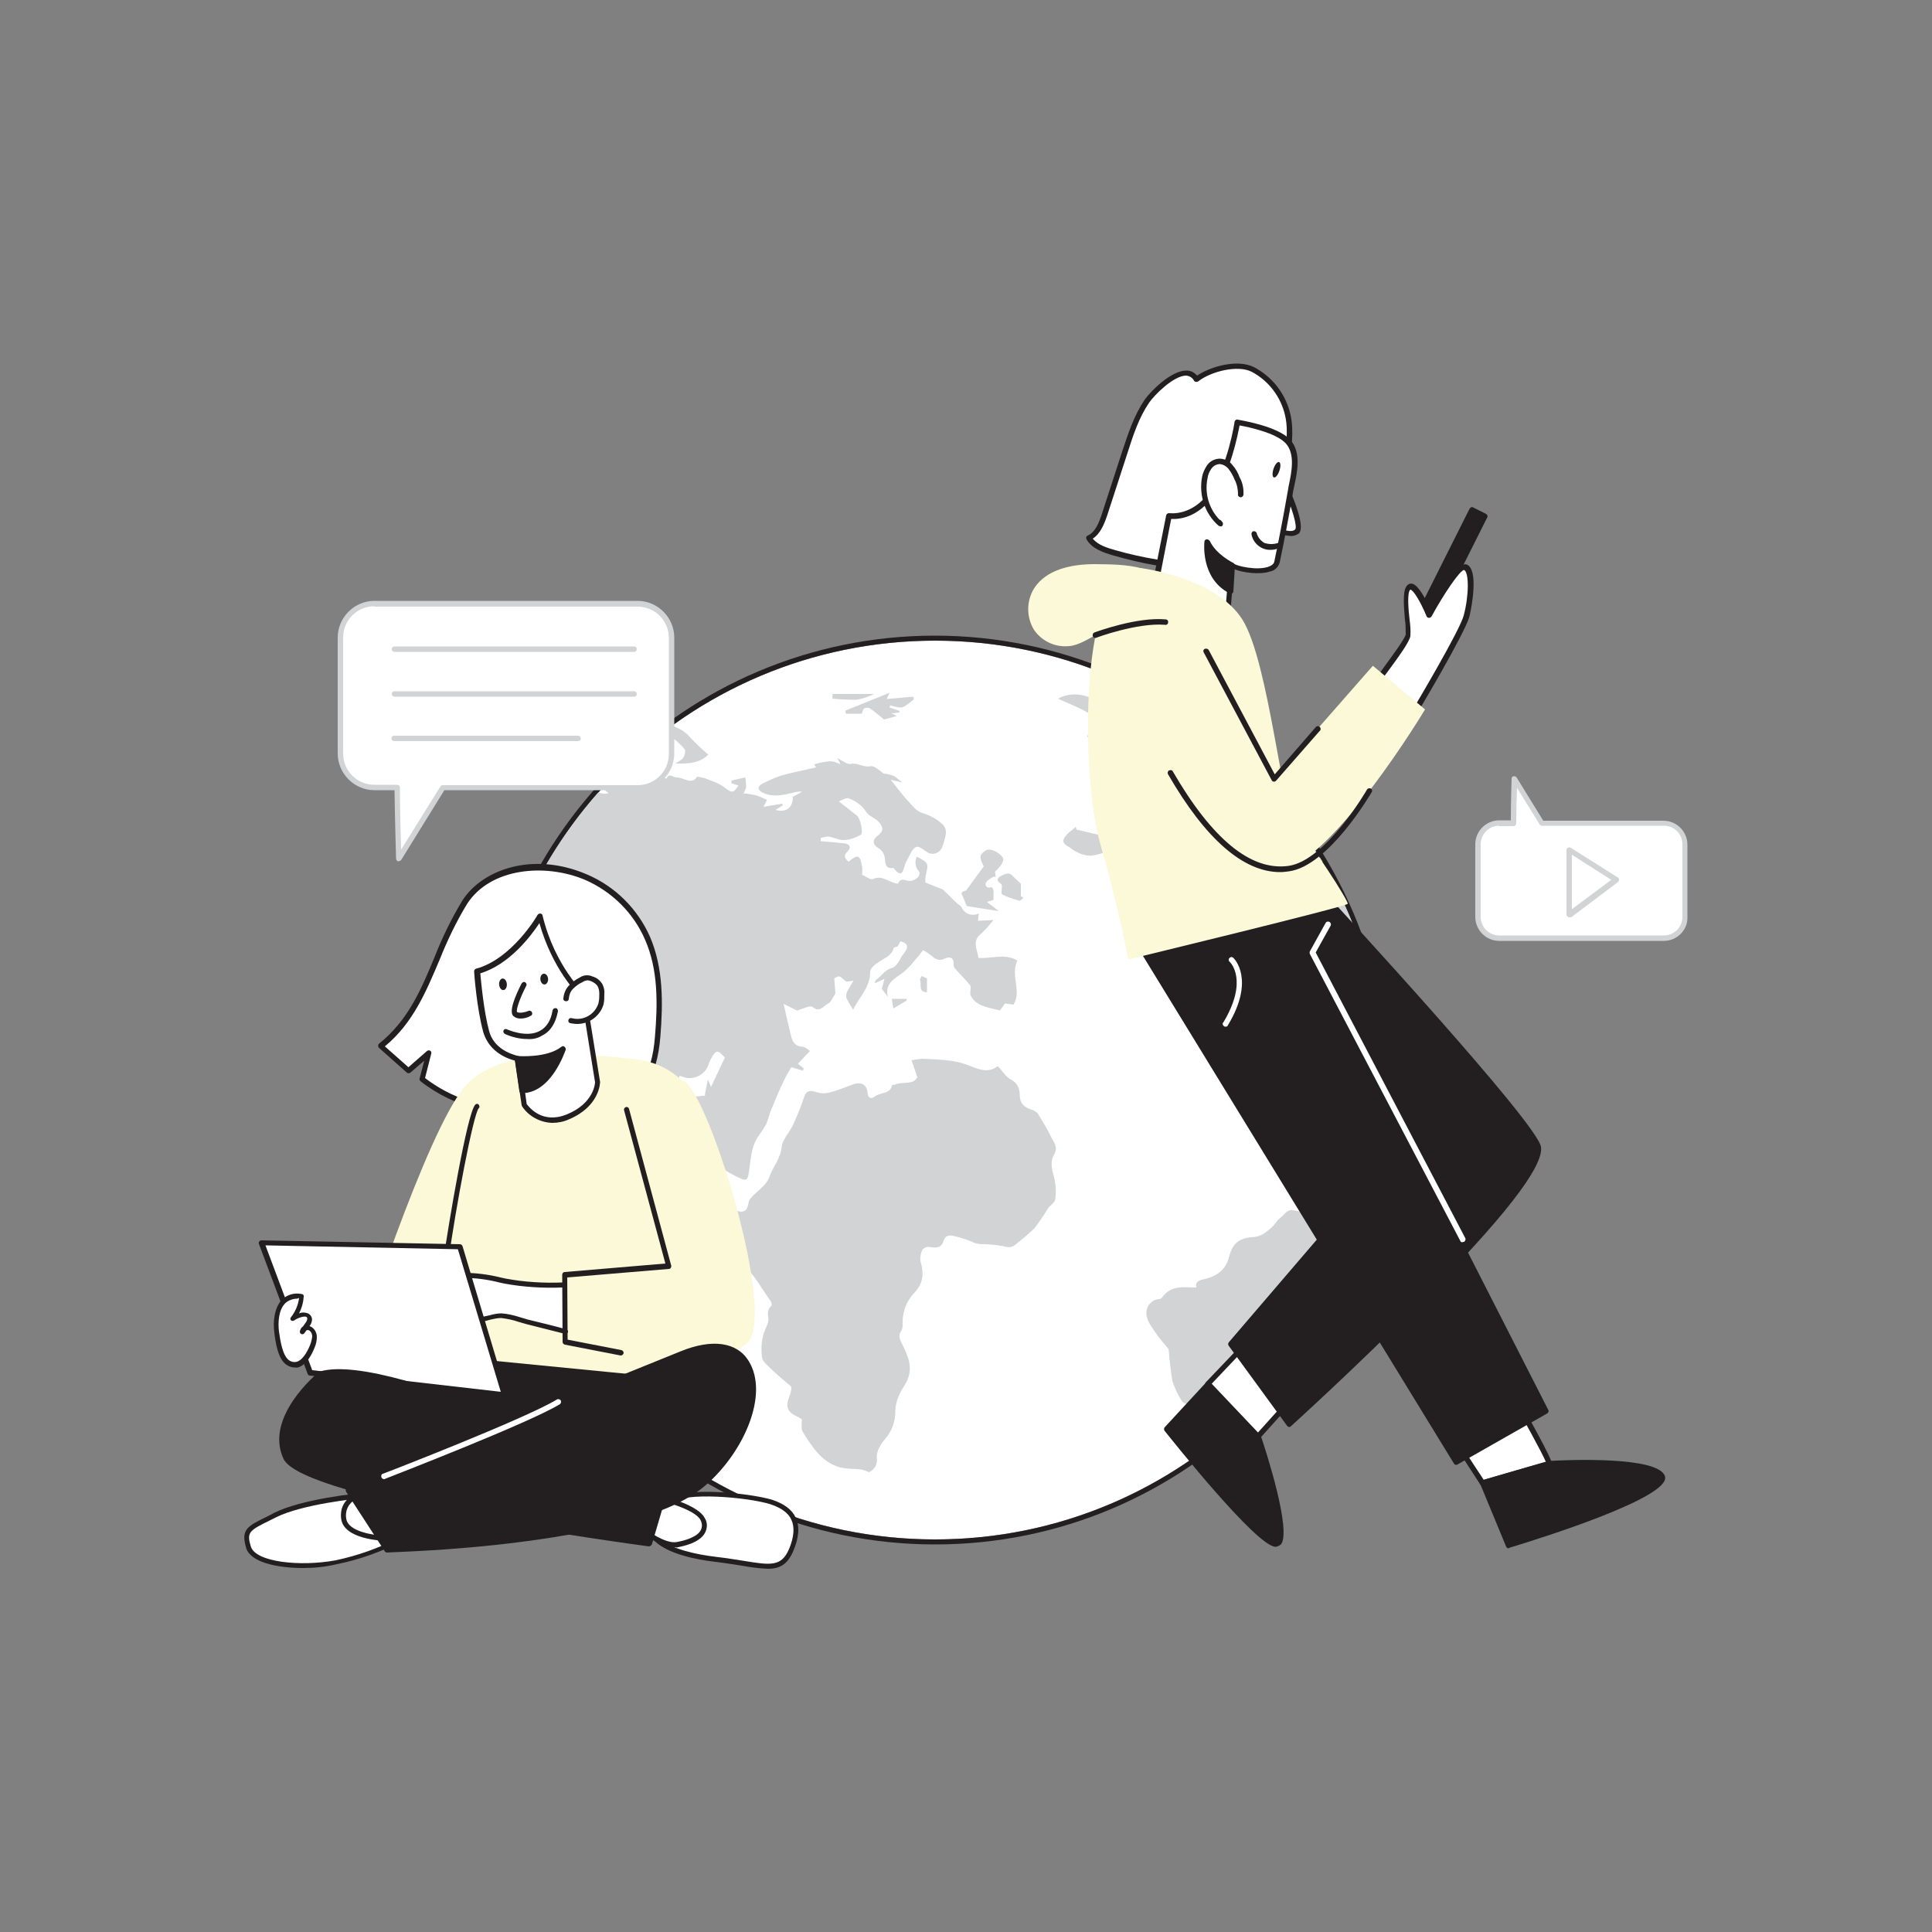 <svg transform="scale(1)" version="1.1" id="Layer_1" xmlns="http://www.w3.org/2000/svg" xmlns:xlink="http://www.w3.org/1999/xlink" x="0px" y="0px" viewBox="0 0 500 500" xml:space="preserve" class="show_show__wrapper__graphic__5Waiy "><rect x="0" y="0" width="500" height="500" fill="#808080" stroke="none"/><title>React</title><style type="text/css">
	.st0{fill:#FFFFFF;}
	.st1{fill:#231F20;}
	.st2{fill:#D1D3D4;}
	.st3{fill:#FCF9D8;}
</style><g id="Globe"><circle class="st0" cx="242" cy="282.1" r="116.3"></circle><path class="st1" d="M242,165.8c64.2,0,116.3,52.1,116.3,116.3S306.3,398.4,242,398.4s-116.3-52.1-116.3-116.3c0,0,0,0,0,0
		C125.7,217.9,177.8,165.8,242,165.8 M242,164.5c-64.9,0-117.6,52.7-117.6,117.6S177.1,399.7,242,399.7
		c64.9,0,117.6-52.7,117.6-117.6C359.5,217.2,306.9,164.6,242,164.5z"></path><path class="st2" d="M154.8,205.1c0.9,0.3,1.8,0.4,2.7,0.2l-1.6-1.4c2.1-2.3,4.3-4.6,6.6-6.7c0,1.6-1,3-2.6,4.2
		c2.5,0.1,4.4-1.3,6.5-2c2.6-0.6,5.2-1.1,7.8-1.4l-3.9,2.8c0.7,0.3,1.5,0.5,2.2,0.7c0.7-1.6,1.7-0.3,2.5-0.3c1.9-0.1,4,2.1,5.4-0.2
		c0.7,0.1,1.3,0.2,2,0.4c1.7,0.7,3.6,1.2,5.1,2.4c1.8,1.4,2.3,1.6,3.6-0.5l-1.8-0.6v-0.7l3.6-0.8c0.1,0.9,0.2,1.7,0.2,2.6
		c-0.2,0.5-0.4,1.1-0.7,1.5c1.1,0.1,2.1,0.3,3.2,0.5c1,0.3,2,0.8,2.9,1.2l-0.9,1.8l4.8-0.8l0.2,0.4l-1.9,1.2
		c2.8,0.8,4.5-0.6,4.5-3.4l2.4-1.3c-0.8-0.1-1.7,0-2.5,0.3c-2.6,0.6-5.2,1.2-7.8-0.1c-1.3-0.7-1.3-1.6,0-2.3
		c1.6-0.8,3.2-1.5,4.9-2.1c2.9-0.8,6-1.4,9-2.1l-0.5-0.8c1.4-0.4,2.8-0.7,4.3-0.8c0.9,0.1,1.7,0.4,2.5,0.8c-0.2-0.5-0.4-0.9-0.8-1.6
		c1.4,0.7,2.6,1.7,3.4,1.5c1.9-0.4,3.3,1,5.2,0.6c1.1-0.2,2.6,1.4,3.4,1.9c0.9,0.1,1.8,0.3,2.6,0.6c0.8,0.5,1.5,1.1,2.2,1.7l-3-0.7
		c1.3,1.6,2.8,3.6,4.4,5.4c1.1,1.2,2.3,2.8,3.8,3.2c2,0.6,3.8,1.6,5.3,3c0.6,0.6,0.9,1.5,0.8,2.3c-0.2,1.2-0.5,2.4-1,3.6
		c-0.5,1.3-2,2-3.4,1.5c-1.1-0.6-2.6-2-3.3-1.6c-1.1,0.5-1.6,2.1-2.3,3.3c-0.1,0.2-0.3,0.5-0.4,0.8c-0.7,1.4-0.6,4.6-3.2,1.3
		c-2.1,0.4-2.1-1.3-2.2-2.4c-0.1-1.2-0.8-2.3-1.8-2.8c-1.4-0.8-1.4-2.1-0.2-3c1.6-1.2,1.8-2.2,0.4-3.7c-0.7-0.8-1.8-1.2-2.6-1.9
		s-1.2-1.7-2.1-2.4c-0.9-0.8-2-1.4-3.1-1.8c-0.6-0.2-1.5,0.4-2.5,0.8c1.9,1.5,3.3,2.6,4.7,3.7c0.8,0.6,1.7,4.4,1,4.9
		c-1.3,0.8-2.8,1.3-4.3,1.4c-1.3,0.1-2.7-0.7-4.1-0.9c-0.7,0-1.4,0.2-2,0.4v0.8c1.2,0.1,2.4,0.2,3.6,0.3c0.9,0.1,1.9,0.2,2.8,0.3
		c1.3,0.3,1.4,1.1,0.6,2c-1.2,1.1-0.8,1.8,0.2,2.7c2.4-2,3-1.8,3.5,1.3c0.1,0.7,0.1,1.4,0,2.1c1,0.4,2.2,1.4,2.8,1.1
		c2.5-1.2,4.2,1,6.5,1.2c0.7-1.8,2-0.7,3.1-0.7c0.8-0.1,1.5-0.4,2.1-1c0.3-0.3,0.5-1.2,0.3-1.4c-1-1-1.3-2.6-0.6-3.9
		c3.1,1.7,3,1.7,2.3,4.8c-0.1,0.6-0.2,1.3-0.1,1.9l4.5,1.8c1.5,1.4,2.5,2.5,3.6,3.5c0.4,0.4,0.9,0.6,1.2,1c0.7,1.7,2.6,2.5,4.3,1.8
		c0.1,0,0.1-0.1,0.2-0.1c-0.1,0.6-0.1,1.2-0.2,1.9l4-0.2c-1.2,1.5-2.4,2.9-3.8,4.1c-1.6,1.8-0.3,3.8-0.1,5.7
		c3.4,0.3,6.8-1.3,10.1,0.7c-1.9,3.8,1.2,7.7-1,11.4l-2.2-0.3l-1.3,1.8c-3.4-0.8-6.7-1.3-7.7-4.2c0-1.1,0.3-2-0.1-2.4
		c-0.8-1-1.8-2-2.7-3c-0.6-0.7-1.6-1.5-1.5-2.2c0.1-2.2-1.2-2.1-2.4-1.6c-1,0.6-2.3,0.3-3.1-0.6c-0.8-0.6-1.6-1.2-2.4-1.6
		c-0.6,0.7-1.1,1.5-1.8,2.2c-1,1.3-2.1,2.5-3.4,3.6c-2.2,1.6-4.8,2.8-3.9,6.3l-1.6-2.1c0.3-0.9,0.4-1.5,0.7-2.6l-2.5,1.2
		c0.1-0.4,0.1-0.7,0.2-0.8c1.5-1,2.4-2.8,4.3-3.2c0.5-0.1,1-0.7,1.4-1.2c0.6-0.8,0.9-1.7,1.5-2.4c1.5-1.8,1.2-2.8-0.8-3.3
		c-0.2,0.5-0.4,0.9-0.7,1.3c-0.2,0.2-0.9,0.2-1,0.4c-0.5,2-2.3,2.6-3.8,3.6c-1,0.6-2.3,1.7-2.3,2.6c0,4.1-2.9,6.6-4.4,9.8
		c-0.6-0.9-1.2-1.9-1.7-2.9c-0.2-0.6-0.1-1.3,0.2-1.9c0.5-0.9,1-1.8,1.6-2.7c-0.9,0.1-1.8,0.4-2.1,0.1c-1.6-1.4-1.5-1.5-2.9-0.7
		c0.1,1.5,0.2,2.8,0.3,3.9c-0.6,0.9-1.1,2.3-2,2.7c-1.1,0.5-2,2.4-3.9,0.8c-0.6-0.5-2.6,0.5-3.9,0.9c-0.1,0-0.1,0-0.2,0l-3.4-1.7
		c0.7,3.2,1.3,5.7,1.9,8.2c0.4,1.6,1,2.8,3,2.9c0.8,0,1.5,0.9,1.9,1.1l-3.1,3.3l1.5,1.2l-0.2,0.6l-3-0.9c-0.4,0.7-1,1.6-1.5,2.6
		c-0.8,1.6-1.6,3.3-2.3,5c-0.6,1.4-1.1,2.7-1.7,4.1c-0.3,1-0.6,2.1-1,3c-0.6,1.1-1.3,2.1-2,3.1c-2.1,3-2,6.6-2.6,10
		c-0.2,1.2-0.7,1.6-1.8,1.1c-2-0.9-3.9-2-5.8-3.1c-2-1.3-3.6-3.1-5.7-4.3c-1.9-1-3.6-2.3-4.9-4c-0.4-0.5-0.6-1-0.9-1.6
		c-0.3-0.6-0.6-1.1-1-1.6c-2.3-2.6-1.9-4.8,1.3-6.4c0.6-0.4,1.1-1,1.3-1.7c0.2-0.9,0.3-1.8,0.3-2.7c0.9,0.9,1.7,1.9,2.4,3
		c0.9,1.8,2.3,0.7,3.5,0.9c0.1-0.7,0.2-1.5,0.4-2.2c0.1-0.5,0.2-1,0.4-2c0.5,1.1,0.7,1.6,0.8,1.9c1.2-2.5,2.4-5.1,3.6-7.6
		c-1.9-2.1-2.3-2.1-3.7,0.5c-0.2,0.4-0.4,0.8-0.5,1.2c-0.9,2.8-3.9,4.3-6.7,3.3c-0.3-0.1-0.5-0.2-0.8-0.3c-1,2.5-1.2,2.8-4,3
		s-5.8,0-8.4,0l-4.8,5.4l1.4,0.6l-3.1,2.7l-1.6-2c-0.7,3.9-1.3,8.5-2.5,12.9c-1,4.5-2.4,8.9-4.3,13.1c-2.7-3.1-4.1-7.2-3.8-11.3
		c0.2-1,0-2.1-0.4-3c-1-1.5-2.6-2.5-3.6-4c-1.5-2.3-4.4-3.5-5-6.6c-0.1-0.4-0.9-0.8-1.4-0.9c-1.5-0.4-3.1-0.7-4.7-1
		c-0.2,1.2-0.6,2.3-1.1,3.3c-0.9,1.2-1.7,2.6-2.3,4c-0.5-4.4-0.7-8.8-0.8-13.2C125.6,253.8,136,226.4,154.8,205.1z"></path><path class="st2" d="M316,371.8c-0.4-0.7-0.6-1.5-0.7-2.3c-0.1-2-0.8-3.3-2.4-4c-1.9-0.9-3.9-1.5-5.9-2.2c-0.5-0.1-0.9-0.4-1.2-0.8
		c-1-1.6-1.8-3.3-2.4-5.1c-0.4-2.5-0.7-5.1-0.9-7.6c0-0.3,0-0.6-0.2-0.8c-1-1.3-2.2-2.5-3.1-3.9c-1-1.5-2.4-3.2-2.5-4.9
		c-0.2-2,1.2-3.8,3.2-4c0.1,0,0.2,0,0.2,0c0.3-0.1,0.6-0.3,0.8-0.6c2.3-3.1,5.5-2.4,8.7-2.4c-0.3-1.3,0.4-1.8,1.8-2.1
		c3.2-0.7,5.8-2.2,6.7-5.9c1-3.8,2.9-4.9,6.8-5.1c1.2-0.2,2.3-0.8,3.2-1.6c0.8-0.6,1.5-1.3,2.1-2.1c0.3-0.4,0.6-0.8,1-1.1
		c1.1-0.8,1.9-2.4,3.4-2.1s3.1,0.7,4.7,0s2.8-1.3,4.5-2.1c0.4,1.1,1,2.6,1.5,4.2c1.1-1.7,0-3.3-0.3-5c3.1,1.9,6.7,3,7.4,7.2l0.2-0.1
		C346,338.8,333.2,357.6,316,371.8z"></path><path class="st2" d="M339.4,244.3c-3.9,0.9-6.8-1.1-9.9-2.6c-0.6-0.3-1-0.9-1.1-1.5c0.1-0.8,0.5-1.5,1.1-1.9
		c0.9-0.4,1.8-0.6,2.7-0.7l-1.2-0.8c1.6-0.8,3.1-1.7,4.5-2.8c0.7-0.6,0.5-2.1,1-3c1-1.5,2-3,3.1-4.4c1,1.5,1.3,4.1,3.9,3.5
		c0.8-0.2,1.5-0.6,1.9-1.3c7.2,13.9,11.4,29,12.6,44.6c-0.4-0.4-0.9-0.8-1.4-1.1c-3.2-1.8-3.4-2.4-2.5-6.1c0.1-1.2,0.1-2.4,0-3.6
		c-0.3,1.2-0.6,2.1-0.8,3.1c-0.8-1.3-1.8-2.4-2-3.6c-0.2-2.1-1.2-2.6-3-2.6c-0.7-0.1-1.4-0.2-2-0.5l0.6-0.3c-0.1-1,0.2-2.6-0.4-3
		c-2.2-1.3-4.5-2.5-6.9-3.6l1.5,3.2l-0.5,0.1l-7.3-3.9l0.3-0.6l0.9,0.5c-0.2-0.6-0.3-1.2-0.5-1.7c0.3,0,0.6,0.2,0.8,0.5
		c1.3,2,2,2.1,4,0.7c1.5-1.1,2-2.3,0.4-3.8c-0.1-0.1,0.2-1.2,0.4-1.2c0.8-0.1,1.7,0,2.5,0.2c1.1,0.4,2.1,0.8,3.1,1.3
		C343.5,246,341.9,243.7,339.4,244.3z"></path><path class="st2" d="M238.8,323.3c-0.5,0.9-0.7,2-0.6,3c0.9,3.1,0.9,5.7-1.6,8.3c-2.2,2.3-3.2,5.4-3,8.5c0,0.4-0.1,0.8-0.3,1.2
		c-1,1.4-0.4,2.4,0.3,3.8c1.5,3.1,2.9,6.2,0.8,9.9c-1.3,2.1-2.6,4.3-2.7,7.1c0.1,2.7-0.9,5.3-2.7,7.4c-1.1,1.2-2.2,3.2-2.1,4.7
		c0.3,1.6-0.5,3.1-2,3.8c-0.6-0.3-1.3-0.5-2-0.7c-1.9-0.2-3.9-0.1-5.7-0.6c-4.7-1.4-7.1-5.4-9.5-9.2c-0.4-0.7-0.2-1.9-0.2-3.2
		c-0.3-0.2-0.9-0.6-1.6-0.9c-1.9-0.9-2.5-2.2-1.9-4.2c0.2-0.7,0.6-1.4,0.7-2.2c0.1-0.4,0.2-1.1-0.1-1.3c-1.6-1.4-3.3-2.7-4.8-4.2
		c-1-1-2.4-2-2.6-3.2c-0.2-1.9-0.2-3.7,0.3-5.6c0.2-1.2,1-2.4,1.3-3.6s-0.7-2.9,0.8-4.1c0.2-0.1,0.1-0.9-0.1-1.2
		c-2.4-3.3-4.3-7.1-7.3-9.5c-4-3.2-6-7.5-8.2-11.8c-0.6-1.2-0.6-2.7-0.8-4c3.1,0.8,5.8,1.5,8.5,2.1c0.6,0,1.2-0.2,1.5-0.7
		c0.5-0.8,0.4-1.9,0.9-2.6c1-1.2,2.3-2.2,3.4-3.3c0.6-0.6,1.1-1.3,1.5-2.1c0.9-2.8,3-5,3.3-8.1c0.2-1.9,2-3.7,2.9-5.6
		c1.1-2.4,2.1-4.8,2.9-7.3c0.6-1.8,1.6-1.7,3.1-1.3c1.1,0.4,2.2,0.4,3.3,0.2c2.2-0.6,4.3-1.4,6.4-2.2c1.9-0.7,3.4,0.1,3.6,2
		c0.1,1.4,0.7,2.1,2,1.1s3.9-0.5,4.4-2.9c0-0.1,0.5,0,0.7-0.1c2-0.9,4.7,0.2,5.8-1.9c-0.5-1.6-1-2.9-1.5-4.4
		c0.9-0.2,1.8-0.3,2.8-0.4c2.4,0.1,4.8,0.2,7.2,0.5c1.7,0.2,3.4,0.7,5,1.3c2.5,1,5,2,7.3,0.1c1.2,1.2,2,2.7,3.3,3.4
		c1.5,0.7,2.4,2.2,2.4,3.9c0,2.6,1.4,3.5,3.4,4.1c0.5,0.2,1,0.5,1.3,0.9c1.2,2,2.4,3.9,3.4,6c0.7,1.4,2,2.7,0.7,4.8
		c-0.8,1.2-0.6,3.4-0.1,4.9c0.6,2.1,0.8,4.3,0.5,6.4c-0.1,0.5-0.4,1-0.8,1.3c-0.3,0.4-0.8,0.6-1,1c-1.1,1.8-2.3,3.6-3.6,5.3
		c-1.5,1.4-3.1,2.8-4.8,4.1c-1,0.9-2,0.9-3.3,0.5c-1.7-0.3-3.5-0.5-5.3-0.5c-0.7,0-1.3-0.1-2-0.3c-1.3-0.6-2.7-1.1-4.1-1.5
		c-1.4-0.3-3.3-1.2-4,0.9c-0.6,1.9-1.7,1.8-3.2,1.7C240.1,322.5,239.4,322.8,238.8,323.3z"></path><path class="st2" d="M326.8,202.5c-0.4-0.1-0.8-0.3-1.2-0.5l-3.4,2.4l4.4-0.6c0,0.2,0.1,0.4,0.1,0.6l-4.2,1.6v2.1l5,2.6l-2.3,1.8
		c0.1,0.6,0.1,1.2,0,1.8c-1.6,3.2-3.2,6.5-4.9,9.6c-0.5,0.8-1.2,1.5-2,1.9c-1.2,0.6-2.4,1.2-3.6,1.6c-0.9,0.4-1.8,0.9-2.1-0.8
		s-0.7-3.1-1.1-4.6c-0.1-0.3-0.2-0.7-0.4-0.8c-1.7-0.9-2-2.3-2-4.1c0-0.6-1-1.7-1.5-1.7c-3.4,0.3-5.5-1.4-7.3-3.9
		c-0.5-0.7-1.4-1.6-2.1-1.6c-4.4-0.3-8.2-2.3-12.1-4.5l5.3-0.6l-1.4-1.7l-4.2,1.8c-0.3-2.2,0.5-3.2,2.1-3.9c1.8-0.7,2-1.7,1-3H284
		l1.4-1.6l-3.1-0.4l1.4-1.4c-2.4-1.7,0.8-2.5,0.6-3.7l-3-0.2c0.5-0.8,0.9-1.9,1.5-2.1c1-0.2,2-0.3,3-0.2c-2.8-4.2-7.6-5.5-12-7.6
		c2.4-1.3,5.2-1.4,7.7-0.5c2.3,0.6,4.6,1.1,6.9,1.4l-1.1-1.7c0.9,0.1,1.8,0.2,2.7,0.3c0.5,0,1,0,1.5,0c0-0.3,0-0.6,0.1-0.9l-5.5-0.9
		c1.9-0.5,3.6-1.2,5.4-1.6C304.8,183,316.8,191.8,326.8,202.5z"></path><path class="st2" d="M341.6,221.9c0.2,0.4,0.5,0.8,0.7,1.1c-0.4,0.1-0.9,0.3-1.3,0.5L341.6,221.9z"></path><path class="st2" d="M335.2,212.6L335.2,212.6c0.4,0.5,0.8,0.9,1.1,1.4L335.2,212.6z"></path><path class="st2" d="M339.5,221.3c-0.2-0.8-0.1-1.6,0.1-2.4c0.5,0.7,1,1.5,1.4,2.2L339.5,221.3z"></path><path class="st2" d="M193.2,360.7c0.7,1.6,0.5,4.6-0.7,5.7c-1,0.9-2.5,0.8-3.3-0.2c-0.2-0.2-0.4-0.5-0.5-0.8c-1.2-4-2.3-8-3.4-12.1
		c-0.1-0.3,0-0.7-0.2-0.9c-1-1.5-0.7-3.6,0.6-4.8c2.3,1.8,2.6,5.6,6.8,5.4c0,1.4-0.1,2.6,0,3.9C192.5,358.2,192.8,359.5,193.2,360.7
		z"></path><path class="st2" d="M249.4,232.5c-0.2-0.5-0.7-1.3-0.5-1.5c0.3-0.3,0.7-0.5,1.1-0.5l4.6-6.3c-1.2-2.2-1.2-3,0.5-4.1
		c1-0.7,3.3,0.3,4.4,1.8c0.5,0.7-0.2,2-2,3.7l0.2,1.3c-0.4,0-0.6,0-0.8,0.1c-0.7,0.5-1.6,0.9-1.8,1.6s0.4,1.4,1.5,1
		c0.3,0.2,0.4,0.5,0.5,0.8c0.1,0.8,0,1.5,0,2.5l-1.7,0.5l3.1,2.4l-8.3-1.3L249.4,232.5z"></path><path class="st2" d="M178.3,190.5c1.6,1.7,3.2,3.3,5,4.8c-2.2,2.2-5.1,2.4-8.5,2.3c1-0.7,1.8-1,2.1-1.6s0.6-1.7,0.3-2.1
		c-1.6-1.9-3.5-3.4-5.7-4.4c0.7-0.6,1.5-1.1,2.2-1.7C175.5,188.3,177.1,189.2,178.3,190.5z"></path><path class="st2" d="M283.3,221.3c-0.8,0.2-1.7,0.2-2.5,0c-1.3-0.3-2.5-0.9-3.6-1.7c-0.8-0.7-2.6-1.2-1.8-2.7c0.7-1.2,2-2,3-2.9
		l0.2,0.7l6.4,1.5l1.5-2.1l-0.2,0.7l2.8,1.6l-0.3,0.4h-3l2.7,1.4l-3,0.9l1.5,1.1C285.8,220.6,284.6,221.1,283.3,221.3z"></path><path class="st2" d="M228.8,186.2c-1.4-1.1-2.5-2.1-3.7-2.9c-0.4-0.2-1-0.2-1.4,0c-0.4,0.2-0.4,0.9-0.7,1.4h-4.1
		c0-0.3-0.1-0.5-0.1-0.8l11.4-4.6c-0.5,1.1-0.7,1.5-0.7,1.6l6.8-0.6l0.2,0.7c-1,0.7-1.9,1.7-2.9,2s-2.2-0.3-3.3-0.4
		c0,0.2,0,0.4-0.1,0.5l2.6,0.9l-0.1,0.4l-2,0.2l1.4,0.7L228.8,186.2z"></path><path class="st2" d="M259,228.7c-1-0.6-1.1-1.4-0.1-1.9s2.1-1.3,3.2-0.1c0.6,0.7,1.3,1.2,2.1,2v3.3l0.7,0.3
		c-0.4,0.3-0.8,0.9-1.1,0.8c-1.5-0.4-3-0.9-4.4-1.6c-0.4-0.2-0.1-1.5-0.1-2.3C259.2,229.1,259.2,228.8,259,228.7z"></path><path class="st2" d="M356.8,295c0.3-0.1,0.6-0.2,0.9-0.3c0,0.5-0.1,1-0.2,1.5c-0.8,0.3-1.6,0.6-2.4,1c-0.8,0.4-1.3,1.5-2.2,2.5
		l-3.9-0.4C351.8,297.7,354.2,296.3,356.8,295z"></path><path class="st2" d="M341.6,302.1c-0.2-1.9,3.2-3.1,6.2-2.2l-1.6,1.9l3.2-0.3C346.9,303.2,344.2,301.9,341.6,302.1z"></path><path class="st2" d="M215.5,179.6h10.7c-1.4,0.7-2.9,1.2-4.5,1.5c-2.1,0-4.2-0.1-6.3-0.3L215.5,179.6z"></path><path class="st2" d="M144,320c-0.6-0.2-1.4-1.4-1.3-1.8c0.6-1.3,1.3-2.6,2.1-3.8l0.6,0.3c0,1.3,0,2.6,0,3.9
		C145.5,319.7,145.1,320.5,144,320z"></path><path class="st2" d="M238.5,252.6l1.4,0.6v3.6c-2.4-0.1-1.3-2-1.8-3.1C238,253.5,238.3,253,238.5,252.6z"></path><path class="st2" d="M230.8,258.5h3.8l0.1,0.4l-3.5,2.1C231,260.1,230.9,259.2,230.8,258.5z"></path></g><g id="Character_Male"><rect class="st1" x="356.6" y="147" transform="matrix(0.449 -0.893 0.893 0.449 73.303 416.664)" width="35.9" height="3.9"></rect><path class="st1" d="M368.2,166.5c-0.1,0-0.2,0-0.3-0.1l-3.4-1.7c-0.3-0.2-0.5-0.6-0.3-0.9l16.1-32.1c0.1-0.2,0.2-0.3,0.4-0.4
		c0.2-0.1,0.4-0.1,0.5,0l3.4,1.7c0.3,0.2,0.5,0.6,0.3,0.9l-16.1,32.1c-0.1,0.2-0.2,0.3-0.4,0.3C368.3,166.5,368.3,166.5,368.2,166.5
		z M365.7,163.8l2.2,1.1l15.5-30.9l-2.2-1.1L365.7,163.8z"></path><path class="st0" d="M355.4,177.9c0.4-1.2,8.7-11.3,9-13.5s-1.5-11.2,0.3-12.4s5.2,7.2,5.2,7.2s7.2-13.2,9.3-12.3s1.4,8.1,0.3,12.6
		s-14.3,26.3-14.3,26.3L355.4,177.9z"></path><path class="st1" d="M365.2,186.4c-0.2,0-0.3-0.1-0.4-0.2l-9.8-7.8c-0.2-0.2-0.3-0.5-0.2-0.8c0.2-0.5,1.1-1.8,3.2-4.7
		s5.6-7.6,5.8-8.7c0-1.3,0-2.6-0.2-3.8c-0.4-4.7-0.6-8.1,0.8-9.1c0.4-0.3,0.8-0.3,1.2-0.2c1.6,0.5,3.5,4.2,4.5,6.4
		c3.3-5.9,7.4-12.2,9.5-11.4c3.1,1.3,1.3,10.9,0.7,13.4c-1.2,4.5-13.8,25.6-14.4,26.5c-0.1,0.2-0.3,0.3-0.5,0.3L365.2,186.4z
		 M356.3,177.7l8.7,7c2.2-3.7,12.8-21.6,13.8-25.4c1.4-5.2,1.4-11.2,0.1-11.8c-1.1,0.1-5.3,6.3-8.4,12c-0.1,0.2-0.4,0.4-0.7,0.4
		c-0.3,0-0.5-0.2-0.6-0.4c-1.6-3.9-3.5-6.9-4.2-6.9l0,0c-0.9,0.6-0.5,5.3-0.2,7.8c0.2,1.4,0.3,2.8,0.2,4.2c-0.2,1.4-2.6,4.8-6,9.4
		C358,175.3,356.8,176.9,356.3,177.7z"></path><path class="st0" d="M391.3,360.5c0,0,10.3,18.3,9.6,18.4s-17.2,5-17.2,5s-9.7-14.8-9.6-15.2S391.3,360.5,391.3,360.5z"></path><path class="st1" d="M383.7,384.5c-0.2,0-0.5-0.1-0.6-0.3c-9.9-15.1-9.8-15.4-9.7-15.8s0.2-0.6,17.6-8.5c0.3-0.2,0.7,0,0.9,0.3
		c10.2,18,9.9,18.6,9.7,19c-0.1,0.2-0.3,0.4-0.6,0.4c-0.7,0.1-10.6,3-17.1,4.9L383.7,384.5z M375,368.9c1.1,2,5.8,9.3,9,14.1
		c3.8-1.1,13.3-3.9,16.1-4.6c-1-2.4-5.8-11.1-9.1-16.9C385.4,364,377.1,367.8,375,368.9z"></path><path class="st1" d="M401,378.9c0,0,28-1.5,29.4,3.5s-40,17.7-40,17.7l-6.7-16.2L401,378.9z"></path><path class="st1" d="M390.4,400.7c-0.3,0-0.5-0.2-0.6-0.4l-6.7-16.2c-0.1-0.2-0.1-0.4,0-0.6c0.1-0.2,0.2-0.3,0.4-0.4l17.2-5h0.1
		c4.8-0.3,28.6-1.3,30.1,4s-30.5,15.5-40.4,18.5C390.6,400.7,390.5,400.7,390.4,400.7z M384.7,384.3l6.2,14.9
		c19.4-6,39.6-14,38.9-16.6c-0.9-3-17.2-3.6-28.6-3L384.7,384.3z"></path><polygon class="st0" points="332.7,363.9 325.5,371.8 312.6,358.1 323,347.3 	"></polygon><path class="st1" d="M325.5,372.5c-0.2,0-0.4-0.1-0.5-0.2l-12.9-13.6c-0.3-0.3-0.3-0.7,0-1c0,0,0,0,0,0l10.4-10.9
		c0.2-0.2,0.4-0.2,0.6-0.2c0.2,0,0.4,0.2,0.5,0.3l9.7,16.6c0.1,0.3,0.1,0.6-0.1,0.8l-7.1,7.9C325.9,372.3,325.7,372.4,325.5,372.5
		L325.5,372.5z M313.5,358.2l12,12.6l6.3-7l-9-15.4L313.5,358.2z"></path><path class="st1" d="M325.5,371.8c0,0,9.3,28.2,4.4,27.8s-28.1-29.7-28.1-29.7l10.8-11.7L325.5,371.8z"></path><path class="st1" d="M330.1,400.3h-0.1c-5-0.4-26.2-27-28.6-30c-0.2-0.3-0.2-0.6,0-0.9l10.8-11.7c0.1-0.1,0.3-0.2,0.5-0.2l0,0
		c0.2,0,0.4,0.1,0.5,0.2l12.9,13.6c0.1,0.1,0.1,0.2,0.2,0.3c1.4,4.1,8,24.6,5.2,28.1C331.1,400,330.6,400.3,330.1,400.3z
		 M302.8,369.9c9,11.3,24,28.8,27.3,29c0.1,0,0.2,0,0.3-0.1c1.7-2.2-2.4-17.5-5.4-26.6l-12.3-13L302.8,369.9z"></path><path class="st1" d="M340.7,229.8c0,0,56.5,61.2,57.4,67.2c1.7,11.7-64.4,71.6-64.4,71.6L318.6,348l39.4-46l-51.7-70.7L340.7,229.8
		z"></path><path class="st1" d="M333.7,369.3L333.7,369.3c-0.3,0-0.4-0.1-0.6-0.3L318,348.3c-0.2-0.3-0.2-0.6,0-0.9l39-45.5l-51.4-70.3
		c-0.2-0.3-0.1-0.8,0.2-1c0.1-0.1,0.2-0.1,0.4-0.1l34.5-1.5c0.2,0,0.4,0.1,0.5,0.2c5.8,6.3,56.7,61.5,57.6,67.6
		c0.8,5.1-9.9,18.8-31.8,40.8c-16.1,16.3-32.7,31.3-32.9,31.5C334,369.2,333.9,369.3,333.7,369.3z M319.5,348l14.4,19.6
		c18.7-17,65-61.3,63.6-70.5c-0.6-4.2-34.3-42-57-66.6l-32.9,1.4l51,69.7c0.2,0.3,0.2,0.6,0,0.9L319.5,348z"></path><polygon class="st1" points="294.2,243.4 376.9,378.4 400.1,365 331.6,230.8 	"></polygon><path class="st1" d="M376.9,379.1c-0.2,0-0.5-0.1-0.6-0.3l-82.7-135c-0.1-0.2-0.1-0.4-0.1-0.6c0.1-0.2,0.2-0.4,0.4-0.4l37.5-12.6
		c0.3-0.1,0.7,0,0.8,0.4l68.5,134.3c0.2,0.3,0,0.7-0.3,0.9L377.2,379C377.1,379.1,377,379.1,376.9,379.1z M295.2,243.7l81.9,133.7
		l22.1-12.7l-67.9-133.1L295.2,243.7z"></path><path class="st0" d="M378.5,321.5c-0.3,0-0.5-0.1-0.6-0.4L339,246.9c-0.1-0.2-0.1-0.5,0-0.7l4.1-7.4c0.2-0.3,0.6-0.4,1-0.2
		c0.3,0.2,0.4,0.6,0.3,0.9l-3.9,7l38.7,73.9c0.2,0.3,0,0.8-0.3,1C378.7,321.4,378.6,321.4,378.5,321.5z"></path><path class="st0" d="M299.2,145.6c-3.6-0.6-7.2-1.5-10.7-2.4c-2.6-0.7-5.3-1.7-6.7-3.9c2.3-1,3.3-3.7,4.1-6.1l5.3-16.3
		c1.5-4.5,2.9-9,5.6-12.9c1.9-2.7,9.9-10.7,12.9-5.7c3.4-2.6,10.5-4.5,14.6-2.6c4.6,2.4,8,6.8,9.1,11.9c0.9,4.2,0.3,8.5-0.6,12.6
		c-0.1,0.8-0.4,1.7-0.8,2.4c-0.7,1-1.6,1.9-2.7,2.5c-7.4,5.3-13.3,12.4-17.3,20.5c-0.2,0.6-0.6,1-1.1,1.3c-0.4,0.1-0.8,0.2-1.3,0.1
		C306.1,146.7,302.7,146.2,299.2,145.6z"></path><path class="st1" d="M310.1,147.7c-0.2,0-0.4,0-0.6,0c-3.5-0.3-7-0.8-10.4-1.4l0,0c-3.6-0.6-7.3-1.5-10.8-2.5
		c-2.8-0.8-5.7-1.8-7.1-4.2c-0.1-0.2-0.1-0.4-0.1-0.6c0.1-0.2,0.2-0.3,0.4-0.4c2-0.9,2.9-3.3,3.7-5.7l5.3-16.3
		c1.5-4.5,3-9.1,5.7-13.1c1.6-2.3,6.9-7.6,10.8-7.6h0.1c1.1,0,2,0.5,2.7,1.3c3.6-2.4,10.4-4.3,14.7-2.2c4.8,2.5,8.3,7,9.5,12.4
		c0.9,4.3,0.3,8.8-0.6,12.9c-0.1,0.9-0.4,1.8-0.9,2.6c-0.7,1-1.6,1.9-2.7,2.6l-0.2,0.1c-7.3,5.2-13.1,12.2-17.1,20.3
		c-0.3,0.7-0.8,1.3-1.4,1.7C310.8,147.6,310.5,147.7,310.1,147.7z M282.8,139.4c1.4,1.7,3.8,2.4,5.9,3c3.5,1,7.1,1.8,10.7,2.4l0,0
		c3.4,0.6,6.9,1.1,10.3,1.4c0.3,0.1,0.6,0.1,0.9,0c0.3-0.1,0.5-0.6,0.7-1c4-8.3,10.1-15.4,17.5-20.8l0.2-0.1
		c0.9-0.6,1.7-1.3,2.3-2.2c0.3-0.7,0.6-1.4,0.7-2.2c0.8-4,1.5-8.2,0.6-12.3c-1.1-4.9-4.3-9.1-8.7-11.4c-3.6-1.8-10.5-0.1-13.8,2.5
		c-0.2,0.1-0.4,0.2-0.6,0.1c-0.2,0-0.4-0.1-0.5-0.3c-0.4-0.8-1.2-1.2-2-1.3h0c-3.3,0-8.3,5.1-9.6,7c-2.6,3.8-4.1,8.3-5.5,12.7
		l-5.3,16.3C285.8,135.6,284.8,138.1,282.8,139.4z"></path><path class="st0" d="M332.8,126.1c0,0,4.4,9.6,2.9,11.2s-5.2-0.2-5.2-0.2"></path><path class="st1" d="M333.9,138.7c-1.3-0.1-2.5-0.4-3.7-0.9c-0.4-0.2-0.5-0.6-0.3-0.9c0.2-0.4,0.6-0.5,0.9-0.3c0,0,0,0,0,0
		c0.9,0.4,3.5,1.4,4.4,0.4c0.6-0.7-0.8-5.6-3-10.4c-0.2-0.4,0-0.8,0.3-0.9c0,0,0,0,0,0c0.3-0.2,0.8,0,0.9,0.3c0,0,0,0,0,0
		c1.4,3,4.4,10.2,2.8,12C335.6,138.5,334.7,138.8,333.9,138.7z"></path><path class="st0" d="M333.4,114.4c3.2,3.6,1.1,9.7,0.4,13.8c-1,5.8-2.1,11.5-3.3,17.2c-0.8,3.6-10.3,2.2-11.8,0.8l-1,12.2
		c0,0-3.3,6.3-10.4,1.6s-8.1-9.9-8.1-9.9l3.3-16.6c0,0,6.2,1,11.1-5.8s6.6-18.4,6.6-18.4S330.3,111,333.4,114.4z"></path><path class="st1" d="M312.3,162.6c-1.9-0.1-3.8-0.7-5.4-1.9c-7.2-4.9-8.4-10.2-8.4-10.4c0-0.1,0-0.2,0-0.3l3.3-16.6
		c0.1-0.4,0.4-0.6,0.8-0.6c0.2,0,5.9,0.9,10.5-5.6c4.7-6.6,6.4-17.9,6.4-18c0-0.2,0.1-0.3,0.3-0.5c0.2-0.1,0.3-0.2,0.5-0.1
		c0.4,0.1,10.3,1.6,13.6,5.2l0,0c2.9,3.2,1.9,8.2,1,12.2c-0.2,0.8-0.3,1.5-0.4,2.2c-1,5.7-2.1,11.6-3.3,17.3
		c-0.3,1.2-1.3,2.2-2.5,2.4c-2.7,0.9-7.1,0.3-9.3-0.6l-1,11.2c0,0.1,0,0.2-0.1,0.3c-1,1.7-2.5,3-4.4,3.5
		C313.4,162.6,312.8,162.6,312.3,162.6z M300,150.2c0.2,0.8,1.6,5.2,7.8,9.4c2.1,1.4,4.1,1.9,5.8,1.5c1.5-0.4,2.7-1.4,3.5-2.7
		l1-12.1c0-0.3,0.2-0.5,0.4-0.6c0.3-0.1,0.5,0,0.7,0.1c0.8,0.7,6,1.9,9,0.9c0.9-0.3,1.5-0.8,1.6-1.4c1.2-5.7,2.3-11.5,3.3-17.2
		c0.1-0.7,0.3-1.5,0.4-2.3c0.8-3.7,1.7-8.3-0.7-11l0,0c-2.5-2.8-9.8-4.3-12-4.7c-0.5,2.6-2.3,11.9-6.6,18c-4.3,6.1-9.3,6.3-11.1,6.2
		L300,150.2z"></path><path class="st0" d="M331.1,141.2c0,0-4.9,2-6.6-3"></path><path class="st1" d="M328.9,142.3c-2.4,0.1-4.5-1.6-5-3.9c-0.1-0.4,0.1-0.8,0.4-0.9c0.4-0.1,0.8,0.1,0.9,0.4c0.3,1.1,1,2,2,2.6
		c1.2,0.4,2.4,0.4,3.6,0c0.3-0.2,0.8,0,0.9,0.3c0.2,0.3,0,0.8-0.3,0.9c0,0-0.1,0-0.1,0C330.5,142.1,329.7,142.3,328.9,142.3z"></path><path class="st0" d="M321.1,128.1c0.1-1.5-0.3-2.9-1-4.2c-0.4-1.1-1-2.1-1.7-3c-0.7-0.9-1.8-1.4-3-1.4c-1,0.1-1.9,0.6-2.5,1.4
		c-0.6,0.8-1,1.8-1.2,2.8c-0.9,4.4,0.6,8.9,4,11.9l-0.3-0.4"></path><path class="st1" d="M315.8,136.2c-0.2,0-0.3-0.1-0.5-0.2c-3.5-3.1-5.1-7.9-4.2-12.6c0.2-1.1,0.7-2.1,1.3-3c0.7-1,1.8-1.6,3.1-1.7
		c1.4,0,2.7,0.6,3.5,1.7c0.8,0.9,1.4,2,1.8,3.1c0.8,1.4,1.1,3,1,4.6c-0.1,0.4-0.4,0.6-0.8,0.6c-0.4-0.1-0.7-0.4-0.6-0.8c0,0,0,0,0,0
		c0-1.3-0.3-2.7-0.9-3.8c-0.4-1-0.9-1.9-1.6-2.8c-0.6-0.7-1.5-1.2-2.4-1.2c-0.8,0.1-1.5,0.5-2,1.2c-0.5,0.7-0.9,1.6-1,2.5
		c-0.8,3.9,0.4,7.9,3.1,10.7c0.2,0,0.3,0.1,0.5,0.3l0.3,0.4c0.2,0.3,0.1,0.8-0.2,1C316.1,136.2,315.9,136.3,315.8,136.2L315.8,136.2
		z"></path><path class="st1" d="M318.8,146.3c0,0-4.7-2.3-6.4-6c0,0-1.1,8.9,6,12.6L318.8,146.3z"></path><path class="st1" d="M318.4,153.6c-0.1,0-0.2,0-0.3-0.1c-7.5-3.9-6.4-13.2-6.4-13.3c0-0.4,0.4-0.7,0.8-0.6c0.2,0,0.4,0.2,0.6,0.4
		c1.6,3.5,6.1,5.7,6.1,5.7c0.2,0.1,0.4,0.4,0.4,0.7l-0.4,6.6c0,0.2-0.1,0.5-0.4,0.6C318.7,153.5,318.5,153.6,318.4,153.6z
		 M313.1,142.7c0.2,2.5,1.1,6.6,4.7,9l0.3-4.9C316.2,145.7,314.5,144.3,313.1,142.7L313.1,142.7z"></path><ellipse class="st1" transform="matrix(0.32 -0.948 0.948 0.32 109.442 395.592)" cx="330.1" cy="121.6" rx="2.1" ry="0.8"></ellipse><path class="st3" d="M295.1,147c0,0,19.4,2.3,26.4,13.3s10.5,51.4,14.1,54.4s13.4,18.5,13.2,19.2S292,248.3,292,248.3
		s-2.4-13.1-7.3-30.1S278.9,147,295.1,147z"></path><path class="st3" d="M309.8,164.4c0.4,0.6,19.8,37.2,19.8,37.2l25.7-29.3l13.5,11.3c0,0-23,38.4-37.6,42.1s-44.1-50-43.2-55.6
		S304.1,156.1,309.8,164.4z"></path><path class="st1" d="M329.7,202.3L329.7,202.3c-0.3,0-0.5-0.2-0.6-0.4l-17.6-33.1c-0.2-0.4,0-0.8,0.4-0.9c0.3-0.1,0.7,0,0.9,0.3
		c0.2,0.4,14.3,26.9,17.1,32.2l10.6-12.2c0.2-0.3,0.7-0.4,1-0.1c0.3,0.2,0.4,0.7,0.1,1c0,0,0,0.1-0.1,0.1l-11.3,12.9
		C330.1,202.2,329.9,202.3,329.7,202.3z"></path><path class="st1" d="M331.3,225.7c-9.5,0-19.3-8.5-29-25.3c-0.2-0.3-0.1-0.8,0.2-1c0,0,0,0,0.1,0c0.3-0.2,0.8-0.1,0.9,0.2
		c0,0,0,0,0,0c10.2,17.6,20.2,25.8,29.9,24.5s20.3-19.6,20.4-19.8c0.2-0.3,0.7-0.4,1-0.2c0.3,0.2,0.4,0.6,0.2,0.9
		c-0.5,0.8-11.2,19.1-21.4,20.5C332.8,225.6,332.1,225.7,331.3,225.7z"></path><path class="st0" d="M317.2,265.7c-0.1,0-0.3,0-0.4-0.1c-0.3-0.2-0.5-0.6-0.3-0.9c0,0,0-0.1,0.1-0.1c6.5-10.8,1.9-15.5,1.6-15.7
		c-0.3-0.3-0.3-0.7,0-1c0.3-0.3,0.7-0.3,1,0c0,0,0,0,0,0c0.2,0.2,5.7,5.6-1.4,17.4C317.7,265.6,317.5,265.7,317.2,265.7z"></path><path class="st3" d="M283.3,146c-5.9,0-12.5,1.3-15.7,6.3c-2,3.3-2,7.4,0,10.7c2.2,3.2,6,4.8,9.9,4.1c2.8-0.6,5.2-2.5,7.8-3.6
		c3.8-1.6,8.1-1.6,12.1-2.6c1.3-0.2,2.5-0.7,3.5-1.6c1-1,1.5-2.3,1.5-3.7C303,145.7,289.9,146.1,283.3,146z"></path><path class="st1" d="M283.5,165.1c-0.3,0-0.6-0.2-0.7-0.5c-0.1-0.4,0.1-0.8,0.4-0.9c0.5-0.2,11.1-4.1,18.5-3.4
		c0.4,0,0.7,0.4,0.6,0.8c0,0.4-0.4,0.7-0.8,0.6c-7.1-0.6-17.8,3.3-17.9,3.4C283.7,165.1,283.6,165.1,283.5,165.1z"></path></g><g id="Character_Female"><path class="st0" d="M158,286c-1.2,0.3-2.3,0.6-3.5,0.8c-15.5,2.8-32.9,2.2-45.3-7.6l1.8-6.8l-5.3,4.6l-7.1-6.4
		c12.2-9.7,13.8-24.9,21.8-37.3c6.5-10,21.2-10.8,31.4-6.5c7.1,3,12.8,8.7,15.9,15.8c3.4,7.9,3.3,16.9,2.6,25.5
		C169.4,278,166.5,283.5,158,286z"></path><path class="st1" d="M139.1,289c-10.3,0-21.4-2.2-30.3-9.2c-0.2-0.2-0.3-0.5-0.2-0.7l1.2-4.6l-3.6,3.1c-0.3,0.2-0.7,0.2-0.9,0
		l-7.2-6.4c-0.3-0.3-0.3-0.7-0.1-1c0,0,0,0,0.1-0.1c7.5-6,10.9-14,14.4-22.5c2-5.1,4.4-10,7.2-14.6c5-7.8,18-12.8,32.2-6.7
		c7.3,3.1,13.1,8.9,16.3,16.1c3.5,8.1,3.4,17.2,2.7,25.9c-0.9,10.7-4.4,15.9-12.7,18.4l0,0c-1.2,0.4-2.4,0.6-3.6,0.9
		C149.5,288.5,144.3,289,139.1,289z M110,279c13.3,10.2,31.4,9.5,44.4,7.2c1.2-0.2,2.3-0.5,3.4-0.8c7.6-2.3,10.9-7.1,11.7-17.1
		c0.7-8.4,0.9-17.3-2.6-25.2c-3-6.9-8.6-12.4-15.5-15.4c-10.2-4.3-24.4-3.2-30.5,6.2c-2.8,4.6-5.1,9.4-7.1,14.4
		c-3.4,8-6.8,16.4-14.2,22.5l6.1,5.4l4.8-4.2c0.2-0.2,0.6-0.2,0.8-0.1c0.3,0.2,0.4,0.5,0.3,0.8L110,279z M158,286L158,286z"></path><path class="st0" d="M94.9,387c-2,0-16.7,1.6-23.6,5s-8.4,3.7-7,8.3c1.4,4.6,13.5,5.8,22.7,4c5.9-1.2,11.7-3.3,17-6.2L94.9,387z"></path><path class="st1" d="M78.5,405.8c-6.9,0-13.7-1.5-14.8-5.2c-1.4-4.8,0.2-5.6,5.8-8.3l1.5-0.8c7-3.5,21.7-5.2,23.9-5.1
		c0.2,0,0.4,0.1,0.5,0.2l9.2,11.1c0.1,0.1,0.2,0.3,0.1,0.5c0,0.2-0.1,0.3-0.3,0.4c-5.4,2.9-11.2,5-17.2,6.2
		C84.3,405.5,81.4,405.8,78.5,405.8z M94.6,387.7c-2.8,0.1-16.5,1.7-23,4.9l-1.6,0.8c-5.5,2.7-6.2,3.1-5.1,6.8
		c1.2,4.1,12.8,5.3,22,3.6c5.6-1.2,11.1-3.1,16.2-5.8L94.6,387.7z"></path><path class="st0" d="M92.9,387c-2.7,0.6-4.4,3.3-4,6c0.6,4.9,11,5.1,11.6,5.1S92.9,387,92.9,387z"></path><path class="st1" d="M100.5,398.8L100.5,398.8c-1.9,0-11.5-0.5-12.2-5.7c-0.7-5.4,4.4-6.7,4.5-6.7c0.3-0.1,0.5,0,0.7,0.2
		c8.1,11,7.9,11.4,7.7,11.8C101,398.6,100.8,398.8,100.5,398.8z M92.7,387.8c-2.2,0.7-3.5,2.9-3.1,5.2c0.5,3.5,7.3,4.3,10,4.5
		C98.4,395.7,95.5,391.6,92.7,387.8L92.7,387.8z"></path><path class="st0" d="M169.7,398.2c0.3,0.1,3.1,3.8,15.4,5.3s16.9,4.1,19.6-2.3s0.9-10.6-5.2-12.5s-22.7-3.4-26-0.3
		S169.7,398.2,169.7,398.2z"></path><path class="st1" d="M198.7,406c-2.3-0.1-4.5-0.4-6.7-0.8c-2-0.3-4.3-0.7-6.9-1c-5.1-0.6-12-2-15.6-5.3l-0.1-0.1
		c-0.2-0.1-0.3-0.3-0.3-0.6c0-0.3,0.6-7,4-10.2c3.6-3.4,20.8-1.6,26.6,0.1c3.1,1,5.2,2.5,6.2,4.6c1.1,2.3,0.9,5.2-0.6,8.7
		S201.8,406,198.7,406z M170.4,398c3.4,3,9.9,4.3,14.8,4.9c2.7,0.3,5,0.7,7,1c7.3,1.2,10,1.6,12-3c1.3-3.1,1.5-5.7,0.6-7.6
		c-0.8-1.8-2.7-3.1-5.4-4c-6.1-1.9-22.5-3.2-25.4-0.4C171.3,391.4,170.5,396.6,170.4,398z"></path><path class="st0" d="M165.8,395.6c0,0,5.6,4.7,9.3,4.1s8.9-2.6,6.8-6.6s-15.4-6.4-15.4-6.4L165.8,395.6z"></path><path class="st1" d="M174.5,400.4c-3.9,0-8.9-4.1-9.1-4.3c-0.2-0.1-0.2-0.3-0.2-0.5l0.7-8.9c0-0.2,0.1-0.3,0.2-0.5
		c0.1-0.1,0.3-0.2,0.5-0.1c1.4,0.2,13.7,2.6,15.8,6.8c0.7,1.1,0.7,2.5,0.1,3.7c-1.4,2.8-6,3.6-7.4,3.9
		C174.9,400.4,174.7,400.4,174.5,400.4z M166.5,395.3c1.1,0.9,5.6,4.2,8.5,3.8c2.4-0.4,5.6-1.4,6.4-3.2c0.4-0.8,0.3-1.7-0.1-2.5
		c-1.5-2.9-10.2-5.1-14.2-6L166.5,395.3z"></path><path class="st1" d="M98.8,356.5c0,0,5.9,22.9,27.3,27.3s32.5,3.2,40.1-11.3s2.6-23.3,2.6-23.3l-67.7-1.3L98.8,356.5z"></path><path class="st1" d="M143.9,386.8c-6-0.2-12-0.9-17.9-2.3c-21.6-4.4-27.8-27.6-27.9-27.8c0-0.1,0-0.2,0-0.4l2.3-8.6
		c0.1-0.3,0.4-0.5,0.7-0.5l67.7,1.3c0.2,0,0.5,0.1,0.6,0.4c0.2,0.4,5.1,9.4-2.6,24C161.6,383.1,154.4,386.8,143.9,386.8z
		 M99.6,356.5c0.6,2.1,6.9,22.6,26.7,26.6c20.6,4.2,31.7,3.6,39.4-10.9c6.5-12.4,3.5-20.6,2.7-22.3l-66.7-1.3L99.6,356.5z"></path><path class="st3" d="M174,356.7c0,0,11.1-35.8,9.6-58.3s-16.1-24.1-21.2-24.5s-32-4.5-42.1,7.3s-27.9,67.5-27.9,67.5L174,356.7z"></path><path class="st0" d="M133.9,274l1.8,12c0,0,3.8,6.2,11.3,3s7.7-8.9,7.7-8.9l-3.6-22.1c0,0-8-7.1-11.3-20.8c0,0-6.7,11.6-16.4,14.3
		c0,0,0.7,9.7,2.4,15.7C127.5,272.9,133.8,273.9,133.9,274z"></path><path class="st1" d="M142.9,290.6c-3.1-0.1-6.1-1.7-7.8-4.3c0-0.1-0.1-0.2-0.1-0.3l-1.7-11.5c-4.2-1.1-7.1-3.7-8.2-7.3
		c-1.7-6-2.4-15.4-2.4-15.8c0-0.3,0.2-0.6,0.5-0.7c9.3-2.5,15.9-13.8,15.9-13.9c0.2-0.3,0.6-0.5,1-0.3c0.2,0.1,0.3,0.3,0.3,0.4
		c3.2,13.3,11,20.4,11.1,20.5c0.1,0.1,0.2,0.3,0.2,0.4l3.6,22.2c0,0.4-0.2,6.4-8.1,9.7C145.9,290.3,144.4,290.6,142.9,290.6z
		 M136.3,285.7c0.6,0.8,4,5.3,10.4,2.7c7.1-2.9,7.3-8.2,7.3-8.3l-3.5-21.8c-1.2-1.1-7.6-7.7-10.9-19.4c-2.1,3.2-7.7,10.7-15.3,13
		c0.2,2.1,0.9,9.9,2.3,15c1.2,4.3,5.2,5.8,7.5,6.4c0.1,0,0.2,0.1,0.3,0.1c0.2,0.1,0.3,0.3,0.3,0.5L136.3,285.7z"></path><path class="st0" d="M146.4,258.3c0.1-1.1,0.6-2.2,1.3-3c0.7-0.8,1.6-1.4,2.5-1.8c0.5-0.3,1-0.5,1.6-0.6c0.4,0,0.8,0.1,1.2,0.2
		c0.9,0.3,1.7,0.9,2.2,1.7c0.3,0.7,0.5,1.5,0.4,2.2c0,0.8,0,1.7-0.2,2.5c-0.9,3.4-4.3,5.4-7.7,4.6c0,0,0,0-0.1,0"></path><path class="st1" d="M149.4,265c-0.6,0-1.2-0.1-1.8-0.2c-0.4-0.1-0.6-0.4-0.5-0.8c0.1-0.4,0.4-0.6,0.8-0.5c0,0,0.1,0,0.1,0
		c3,0.8,6-1,6.9-3.9c0,0,0,0,0-0.1c0.2-0.8,0.2-1.5,0.2-2.3c0-0.7-0.1-1.3-0.4-1.9c-0.4-0.7-1.1-1.1-1.8-1.4
		c-0.3-0.1-0.6-0.2-0.9-0.2c-0.5,0.1-0.9,0.2-1.3,0.5c-0.9,0.4-1.7,1-2.4,1.7c-0.7,0.7-1,1.6-1.1,2.6c0,0.4-0.4,0.7-0.8,0.6
		c-0.4,0-0.7-0.4-0.6-0.7c0,0,0,0,0,0c0.1-1.3,0.6-2.5,1.5-3.4c0.8-0.8,1.7-1.5,2.7-2c0.6-0.4,1.2-0.6,1.9-0.6c0.5,0,1,0.1,1.4,0.3
		c1.1,0.3,2,1,2.6,2c0.4,0.8,0.6,1.7,0.5,2.5c0,0.9,0,1.8-0.2,2.7C155.4,262.8,152.6,265,149.4,265L149.4,265z"></path><path class="st0" d="M135.6,254.9c0,0-3.4,6.7-2.3,7.6s3.8-0.1,3.8-0.1"></path><path class="st1" d="M134.7,263.6c-0.7,0-1.3-0.2-1.8-0.6c-1.3-1.1,0.4-5.2,2.1-8.5c0.2-0.3,0.6-0.5,0.9-0.3
		c0.3,0.2,0.5,0.6,0.3,0.9c-1.6,3.1-2.7,6.2-2.4,6.8c0.5,0.4,2.1,0.1,3-0.3c0.3-0.1,0.7,0,0.9,0.4c0,0,0,0,0,0
		c0.1,0.4,0,0.8-0.4,0.9c0,0,0,0,0,0C136.5,263.4,135.6,263.6,134.7,263.6z"></path><ellipse class="st1" transform="matrix(0.997 -8.124270e-02 8.124270e-02 0.997 -20.111 12.28)" cx="140.8" cy="253.3" rx="1" ry="1.4"></ellipse><ellipse class="st1" transform="matrix(0.997 -7.428255e-02 7.428255e-02 0.997 -18.564 10.373)" cx="130.2" cy="254.8" rx="1" ry="1.5"></ellipse><path class="st1" d="M136.5,268.9c-2,0-4-0.5-5.8-1.3c-0.4-0.2-0.5-0.6-0.4-0.9c0,0,0,0,0,0c0.2-0.4,0.6-0.5,0.9-0.3c0,0,0,0,0,0
		c0.1,0,5,2.3,8.5,0.4c1.7-0.9,2.9-2.7,3.3-5.3c0.1-0.4,0.4-0.6,0.8-0.6s0.6,0.4,0.6,0.8c-0.6,3.1-1.9,5.2-4.1,6.3
		C139.2,268.7,137.9,269,136.5,268.9z"></path><path class="st1" d="M133.9,274c0,0,7.7,0.6,11.8-2.5c0,0-3.4,10.8-10.6,10.7L133.9,274z"></path><path class="st1" d="M135.1,282.9c-0.4,0-0.7-0.2-0.7-0.6l-1.2-8.2c0-0.2,0-0.4,0.2-0.6c0.1-0.2,0.4-0.2,0.6-0.2
		c0.1,0,7.5,0.6,11.3-2.4c0.2-0.2,0.6-0.2,0.8,0c0.2,0.2,0.4,0.5,0.3,0.8C146.2,272.1,142.7,282.9,135.1,282.9z M134.7,274.7l1,6.8
		c4.4-0.4,7.3-5.5,8.6-8.4C140.9,274.7,136.6,274.8,134.7,274.7L134.7,274.7z"></path><path class="st3" d="M176.7,279.7c6.1,1.2,25.1,61.8,16.4,68.2c-13.5,10-54.9-3.7-54.9-3.7l4.1-17.8c0,0,29.8,1.4,30.4-4.7
		s-16.7-34.8-14.3-39S176.7,279.7,176.7,279.7z"></path><path class="st0" d="M145.4,332.5c-5,0.2-9.9-0.1-14.8-1c-3.8-0.8-7.1-1.6-11.1-1.5c-4.9,0.1-9.8,1.2-14.4,3
		c-0.2,0.1-0.4,0.2-0.5,0.3c-0.4,0.6,0.6,1.2,1.3,1.3c2,0.1,3.9-0.1,5.8-0.6c-4.7,1.7-9.2,3.9-13.3,6.8c-0.5,0.3-1,0.8-0.8,1.4
		s1.2,0.5,1.8,0.2l10.8-4.7c-2.8,1.1-5.4,2.6-7.7,4.5c-0.3,0.3-0.7,0.6-0.6,1.1c0.2,0.7,1.2,0.6,1.9,0.3c3.3-1.5,6.4-3.4,9.4-5.5
		l-6.7,4.9c-0.1,0.5,0.5,1,1,1c0.5,0,1.1-0.2,1.5-0.5l7.4-4.1l-4.6,3.1c-0.7,0.5-1.6,1.3-1.2,2.1s1.8,0.7,2.8,0.3
		c3.8-1.6,7.8-2.7,11.9-3.4c1.4-0.4,2.9-0.7,4.4-0.8c2.2,0.1,4.6,1.1,6.7,1.6c3.3,0.8,6.6,1.7,9.9,2.5"></path><path class="st1" d="M111.9,345.7c-0.3,0-0.6-0.1-0.9-0.2c-0.8-0.3-1.2-1.2-0.9-2l-0.6,0.3c-0.6,0.4-1.2,0.6-1.9,0.6
		c-0.5,0-1-0.3-1.3-0.7c-0.2-0.2-0.3-0.5-0.3-0.8l-1.8,0.9c-0.7,0.3-1.4,0.4-2.1,0.1c-0.3-0.2-0.6-0.5-0.7-0.9
		c-0.1-0.5,0.1-0.9,0.4-1.2l-2,0.9c-0.6,0.3-1.3,0.4-1.9,0.2c-0.3-0.1-0.6-0.4-0.7-0.7c-0.3-0.7,0.1-1.5,1-2.1
		c2.8-1.9,5.7-3.6,8.8-4.9l0,0c-0.3,0-0.6,0-0.9,0c-0.8,0-1.5-0.4-1.9-1.1c-0.2-0.4-0.1-0.8,0.1-1.2c0.2-0.2,0.5-0.4,0.8-0.5
		c4.6-1.9,9.6-2.9,14.6-3c3.3,0,6.6,0.4,9.8,1.2l1.4,0.3c4.8,0.9,9.8,1.2,14.7,1l0,0c0.3,0,0.6,0.3,0.6,0.6c0,0.4-0.3,0.6-0.6,0.7
		c-5,0.2-10.1-0.1-15-1l-1.4-0.3c-3.1-0.8-6.3-1.2-9.5-1.2c-4.9,0.1-9.6,1.1-14.1,2.9l-0.1,0c0.2,0.2,0.5,0.3,0.8,0.3
		c1.9,0.1,3.8-0.1,5.7-0.6c0.3-0.1,0.7,0.1,0.8,0.5c0.1,0.3-0.1,0.6-0.4,0.8c-4.7,1.6-9.1,3.9-13.2,6.7c-0.4,0.3-0.6,0.5-0.6,0.6
		c0.3,0.1,0.7,0,0.9-0.1l8.3-3.6c0.8-0.4,1.6-0.8,2.5-1.1c0.3-0.1,0.7,0,0.8,0.4c0.1,0.3,0,0.7-0.4,0.8l0,0l-2.4,1
		c-1.8,0.9-3.5,2-5.1,3.3c-0.4,0.3-0.4,0.5-0.4,0.5c0.3,0.1,0.7,0,1-0.2c3.2-1.5,6.4-3.3,9.3-5.4c0.3-0.2,0.7-0.1,0.9,0.1
		c0.2,0.3,0.2,0.7-0.1,0.9c0,0,0,0,0,0l-6.4,4.6c0.1,0.1,0.2,0.1,0.3,0.1c0.4,0,0.8-0.2,1.2-0.4l7.4-4.1c0.3-0.2,0.7-0.1,0.9,0.2
		c0.2,0.3,0.1,0.7-0.2,0.9l-4.7,3.1c-0.6,0.4-1.2,1-1,1.3c0,0.1,0.1,0.2,0.2,0.2c0.6,0.1,1.2,0,1.7-0.3c3.9-1.6,7.9-2.7,12-3.4
		c0.5-0.1,1-0.2,1.4-0.3c1-0.3,2.1-0.5,3.1-0.5c1.6,0.1,3.2,0.5,4.8,1c0.7,0.2,1.4,0.4,2,0.6c3.3,0.8,6.6,1.6,9.9,2.5
		c0.3,0.1,0.6,0.4,0.5,0.7c-0.1,0.3-0.4,0.6-0.7,0.5c0,0,0,0-0.1,0c-3.3-0.8-6.6-1.7-9.9-2.5c-0.7-0.2-1.4-0.4-2.1-0.6
		c-1.4-0.5-2.9-0.8-4.5-1c-0.9,0-1.8,0.2-2.7,0.4c-0.5,0.1-1,0.3-1.5,0.4c-4,0.7-8,1.8-11.7,3.4
		C113.1,345.5,112.5,345.7,111.9,345.7z"></path><path class="st0" d="M123.4,286.3c-1.7,1.6-6.3,27.8-8.1,40.2"></path><path class="st1" d="M115.3,327.1L115.3,327.1c-0.4-0.1-0.7-0.4-0.6-0.7c0,0,0,0,0,0c1.3-9.1,6.2-38.5,8.3-40.5
		c0.2-0.3,0.7-0.3,0.9,0s0.3,0.7,0,0.9c0,0,0,0,0,0c-1.4,1.5-6,25.9-7.9,39.8C115.9,326.9,115.6,327.1,115.3,327.1z"></path><path class="st1" d="M160.7,350.8h-0.1l-14.4-2.8c-0.3-0.1-0.6-0.3-0.6-0.7l-0.1-17.4c0-0.4,0.3-0.7,0.6-0.7l26.1-2.2l-10.7-39.7
		c-0.1-0.4,0.2-0.7,0.5-0.8c0.3-0.1,0.7,0.1,0.8,0.5l10.9,40.5c0.1,0.2,0,0.4-0.1,0.6c-0.1,0.2-0.3,0.3-0.5,0.3l-26.3,2.2l0.1,16.1
		l13.9,2.7c0.4,0.1,0.6,0.4,0.6,0.8c0,0,0,0,0,0C161.3,350.5,161,350.8,160.7,350.8z"></path><polygon class="st0" points="80.3,355.2 67.7,321.6 119.1,322.6 130.6,361 	"></polygon><path class="st1" d="M130.6,361.7L130.6,361.7L80.2,356c-0.3,0-0.5-0.2-0.6-0.5l-12.6-33.6c-0.1-0.2,0-0.5,0.1-0.6
		c0.1-0.2,0.3-0.3,0.6-0.3l51.3,1c0.3,0,0.6,0.2,0.7,0.5l11.5,38.4c0.1,0.4-0.1,0.8-0.4,0.9C130.7,361.7,130.6,361.7,130.6,361.7
		L130.6,361.7z M80.8,354.6l48.8,5.6l-11.1-36.9l-49.8-1L80.8,354.6z"></path><path class="st1" d="M83,355.6c0,0-13.9,11.3-9,21.7s93.8,22.2,93.8,22.2l4-13.6C171.8,385.9,102.1,350.3,83,355.6z"></path><path class="st1" d="M167.9,400.2L167.9,400.2c-3.7-0.5-89.4-12-94.5-22.6c-5.1-10.8,8.6-22.1,9.2-22.6c0.1-0.1,0.2-0.1,0.3-0.1
		c19.1-5.3,86.5,28.9,89.4,30.4c0.3,0.2,0.4,0.5,0.4,0.8l-4,13.6C168.5,400,168.2,400.2,167.9,400.2z M83.4,356.2
		c-1.3,1.1-13.1,11.5-8.7,20.8c3.9,8.2,67.7,18.4,92.7,21.8l3.7-12.4C164.6,383,101.3,351.5,83.4,356.2L83.4,356.2z"></path><path class="st1" d="M176.5,350.4c0,0-69.1,28-86.3,35.3l10,15.4c0,0,63.8-1.2,82.1-17.3S199.4,341.1,176.5,350.4z"></path><path class="st1" d="M100.2,401.8c-0.2,0-0.5-0.1-0.6-0.3l-10-15.4c-0.1-0.2-0.2-0.4-0.1-0.6c0.1-0.2,0.2-0.4,0.4-0.5
		c16.9-7.3,85.6-35,86.3-35.3l0,0c8.1-3.3,14.6-2.4,17.6,2.6c5.3,8.7-1.4,23.6-11.1,32c-7.7,6.8-23.9,11.7-48.3,14.8
		C116.5,401.4,100.4,401.7,100.2,401.8L100.2,401.8z M91.3,386l9.3,14.4c5.4-0.1,64.1-2.1,81.3-17.1c11.4-10,14.8-23.7,10.8-30.2
		c-2.7-4.4-8.3-5.1-15.9-2l0,0C176.1,351.3,109.4,378.2,91.3,386z M176.5,350.4L176.5,350.4z"></path><path class="st0" d="M80.1,341.8c-0.1,0.4-0.2,0.8-0.5,1.1l-1.3,2c0.2-0.8,1-1.3,1.8-1.1c0.1,0,0.2,0,0.2,0.1
		c0.8,0.4,1.2,1.2,1.2,2.1c0,0.9-0.2,1.7-0.6,2.5c-1,2.5-3.1,6.1-6.2,4.2c-2.1-1.3-2.7-5.8-3-8c-0.6-4.4,0.8-10.1,6.4-9.2
		c-0.2,2.2-1,4.2-2.3,6C76.6,340.6,80.3,339.2,80.1,341.8z"></path><path class="st1" d="M76.3,353.9c-0.7,0-1.4-0.2-2-0.6c-2.4-1.4-3-6-3.3-8.4c-0.4-2.9,0-6.5,2-8.6c1.4-1.3,3.3-1.8,5.1-1.4
		c0.3,0,0.6,0.3,0.5,0.7c-0.1,1.5-0.5,2.9-1.2,4.3c0.7-0.3,1.5-0.3,2.3,0c0.8,0.4,1.2,1.2,1,2c-0.1,0.5-0.3,0.9-0.6,1.3
		c0.1,0,0.2,0.1,0.3,0.1c1,0.5,1.6,1.6,1.6,2.7c0,0.9-0.2,1.9-0.6,2.8c-0.6,1.5-1.9,4.2-4,5C77.1,353.9,76.7,354,76.3,353.9z
		 M76.9,336.1c-1.1,0-2.2,0.4-3,1.1c-1.8,1.7-2,5-1.7,7.4c0.3,2.1,0.9,6.4,2.7,7.5c0.6,0.4,1.3,0.5,2,0.3c1.2-0.4,2.4-2,3.3-4.2
		c0.3-0.7,0.5-1.5,0.6-2.3c0-0.6-0.2-1.2-0.8-1.6c-0.2-0.1-0.5-0.1-0.7,0l-0.5,0.7c-0.2,0.3-0.6,0.4-0.9,0.2
		c-0.2-0.1-0.3-0.3-0.3-0.6c0.1-0.5,0.3-1,0.8-1.3l0.7-1c0.2-0.2,0.3-0.5,0.4-0.8l0,0c0.1-0.6-0.2-0.7-0.2-0.7
		c-0.7-0.3-2.5,0.4-3.1,0.9c-0.3,0.2-0.7,0.2-0.9,0c-0.2-0.2-0.2-0.6,0-0.8c1.1-1.4,1.9-3.2,2.1-5L76.9,336.1z"></path><path class="st0" d="M99.4,382.8c-0.3,0-0.6-0.2-0.7-0.5c-0.1-0.4,0-0.8,0.4-0.9c0.4-0.1,37-14.3,45-19.2c0.3-0.2,0.8-0.1,1,0.2
		c0,0,0,0,0,0c0.2,0.3,0.1,0.8-0.2,1c0,0,0,0,0,0c-8,4.9-43.7,18.7-45.2,19.3C99.6,382.8,99.5,382.8,99.4,382.8z"></path></g><g id="Chat_Icon"><path class="st0" d="M96.9,203.8h5.9c0,7.6,0.4,18.4,0.4,18.4l11.4-18.4H165c4.9,0,8.8-3.9,8.8-8.8l0,0v-30c0-4.9-3.9-8.8-8.8-8.8
		l0,0H96.9c-4.9,0-8.8,3.9-8.8,8.8l0,0v30C88.1,199.8,92,203.8,96.9,203.8L96.9,203.8z"></path><path class="st2" d="M103.2,222.9h-0.2c-0.3-0.1-0.5-0.4-0.5-0.7c0-0.1-0.3-10.3-0.4-17.7h-5.2c-5.2,0-9.5-4.3-9.5-9.5v-30
		c0-5.2,4.3-9.5,9.5-9.5H165c5.2,0,9.5,4.3,9.5,9.5v30c0,5.2-4.3,9.5-9.5,9.5h-50l-11.2,18.1C103.7,222.7,103.5,222.8,103.2,222.9z
		 M96.9,156.9c-4.5,0-8.1,3.6-8.1,8.1v30c0,4.5,3.6,8.1,8.1,8.1h5.9c0.4,0,0.7,0.3,0.7,0.7c0,0,0,0,0,0c0,5.4,0.2,12.5,0.3,16.1
		l10.2-16.4c0.1-0.2,0.3-0.3,0.6-0.3H165c4.5,0,8.1-3.6,8.1-8.1v-30c0-4.5-3.6-8.1-8.1-8.1H96.9z"></path><path class="st2" d="M164.1,168.7h-62c-0.4,0-0.7-0.3-0.7-0.7c0-0.4,0.3-0.7,0.7-0.7h62c0.4,0,0.7,0.3,0.7,0.7
		C164.8,168.4,164.5,168.7,164.1,168.7z"></path><path class="st2" d="M164.1,180.3h-62c-0.4,0-0.7-0.3-0.7-0.7c0-0.4,0.3-0.7,0.7-0.7h62c0.4,0,0.7,0.3,0.7,0.7
		C164.8,180,164.5,180.3,164.1,180.3C164.1,180.3,164.1,180.3,164.1,180.3z"></path><path class="st2" d="M149.6,191.8h-47.6c-0.4,0-0.7-0.3-0.7-0.7c0-0.4,0.3-0.7,0.7-0.7c0,0,0,0,0,0h47.6c0.4,0,0.7,0.3,0.7,0.7
		C150.4,191.5,150,191.8,149.6,191.8C149.7,191.8,149.7,191.8,149.6,191.8z"></path></g><g id="Video_Icon"><path class="st0" d="M388,213h3.7c0-4.8,0.2-11.5,0.2-11.5l7.1,11.5h31.5c3,0,5.5,2.5,5.5,5.5v18.8c0,3-2.5,5.5-5.5,5.5l0,0H388
		c-3,0-5.5-2.5-5.5-5.5v-18.8C382.5,215.5,384.9,213,388,213C388,213,388,213,388,213z"></path><path class="st2" d="M430.6,243.5H388c-3.4,0-6.2-2.8-6.2-6.2v-18.8c0-3.4,2.8-6.2,6.2-6.2h3c0-4.6,0.2-10.8,0.2-10.8
		c0-0.3,0.2-0.6,0.5-0.6c0.3-0.1,0.6,0.1,0.8,0.3l6.9,11.2h31.1c3.4,0,6.2,2.8,6.2,6.2v18.8C436.8,240.7,434,243.5,430.6,243.5
		C430.6,243.5,430.6,243.5,430.6,243.5z M388,213.7c-2.7,0-4.8,2.2-4.8,4.8v18.8c0,2.7,2.2,4.8,4.8,4.8h42.6c2.7,0,4.8-2.2,4.8-4.8
		v-18.8c0-2.7-2.1-4.8-4.8-4.8h-31.5c-0.2,0-0.5-0.1-0.6-0.3l-5.9-9.5c-0.1,2.4-0.2,6.2-0.2,9.2c0,0.4-0.3,0.7-0.7,0.7H388z"></path><path class="st2" d="M406.1,237.4c-0.1,0-0.2,0-0.3-0.1c-0.2-0.1-0.4-0.4-0.4-0.6v-16.7c0-0.4,0.3-0.7,0.7-0.7c0.1,0,0.3,0,0.4,0.1
		l12.2,7.7c0.2,0.1,0.3,0.3,0.3,0.6c0,0.2-0.1,0.4-0.3,0.6l-12.1,9.1C406.4,237.3,406.2,237.4,406.1,237.4z M406.8,221.2v14.1
		l10.2-7.6L406.8,221.2z"></path></g></svg>